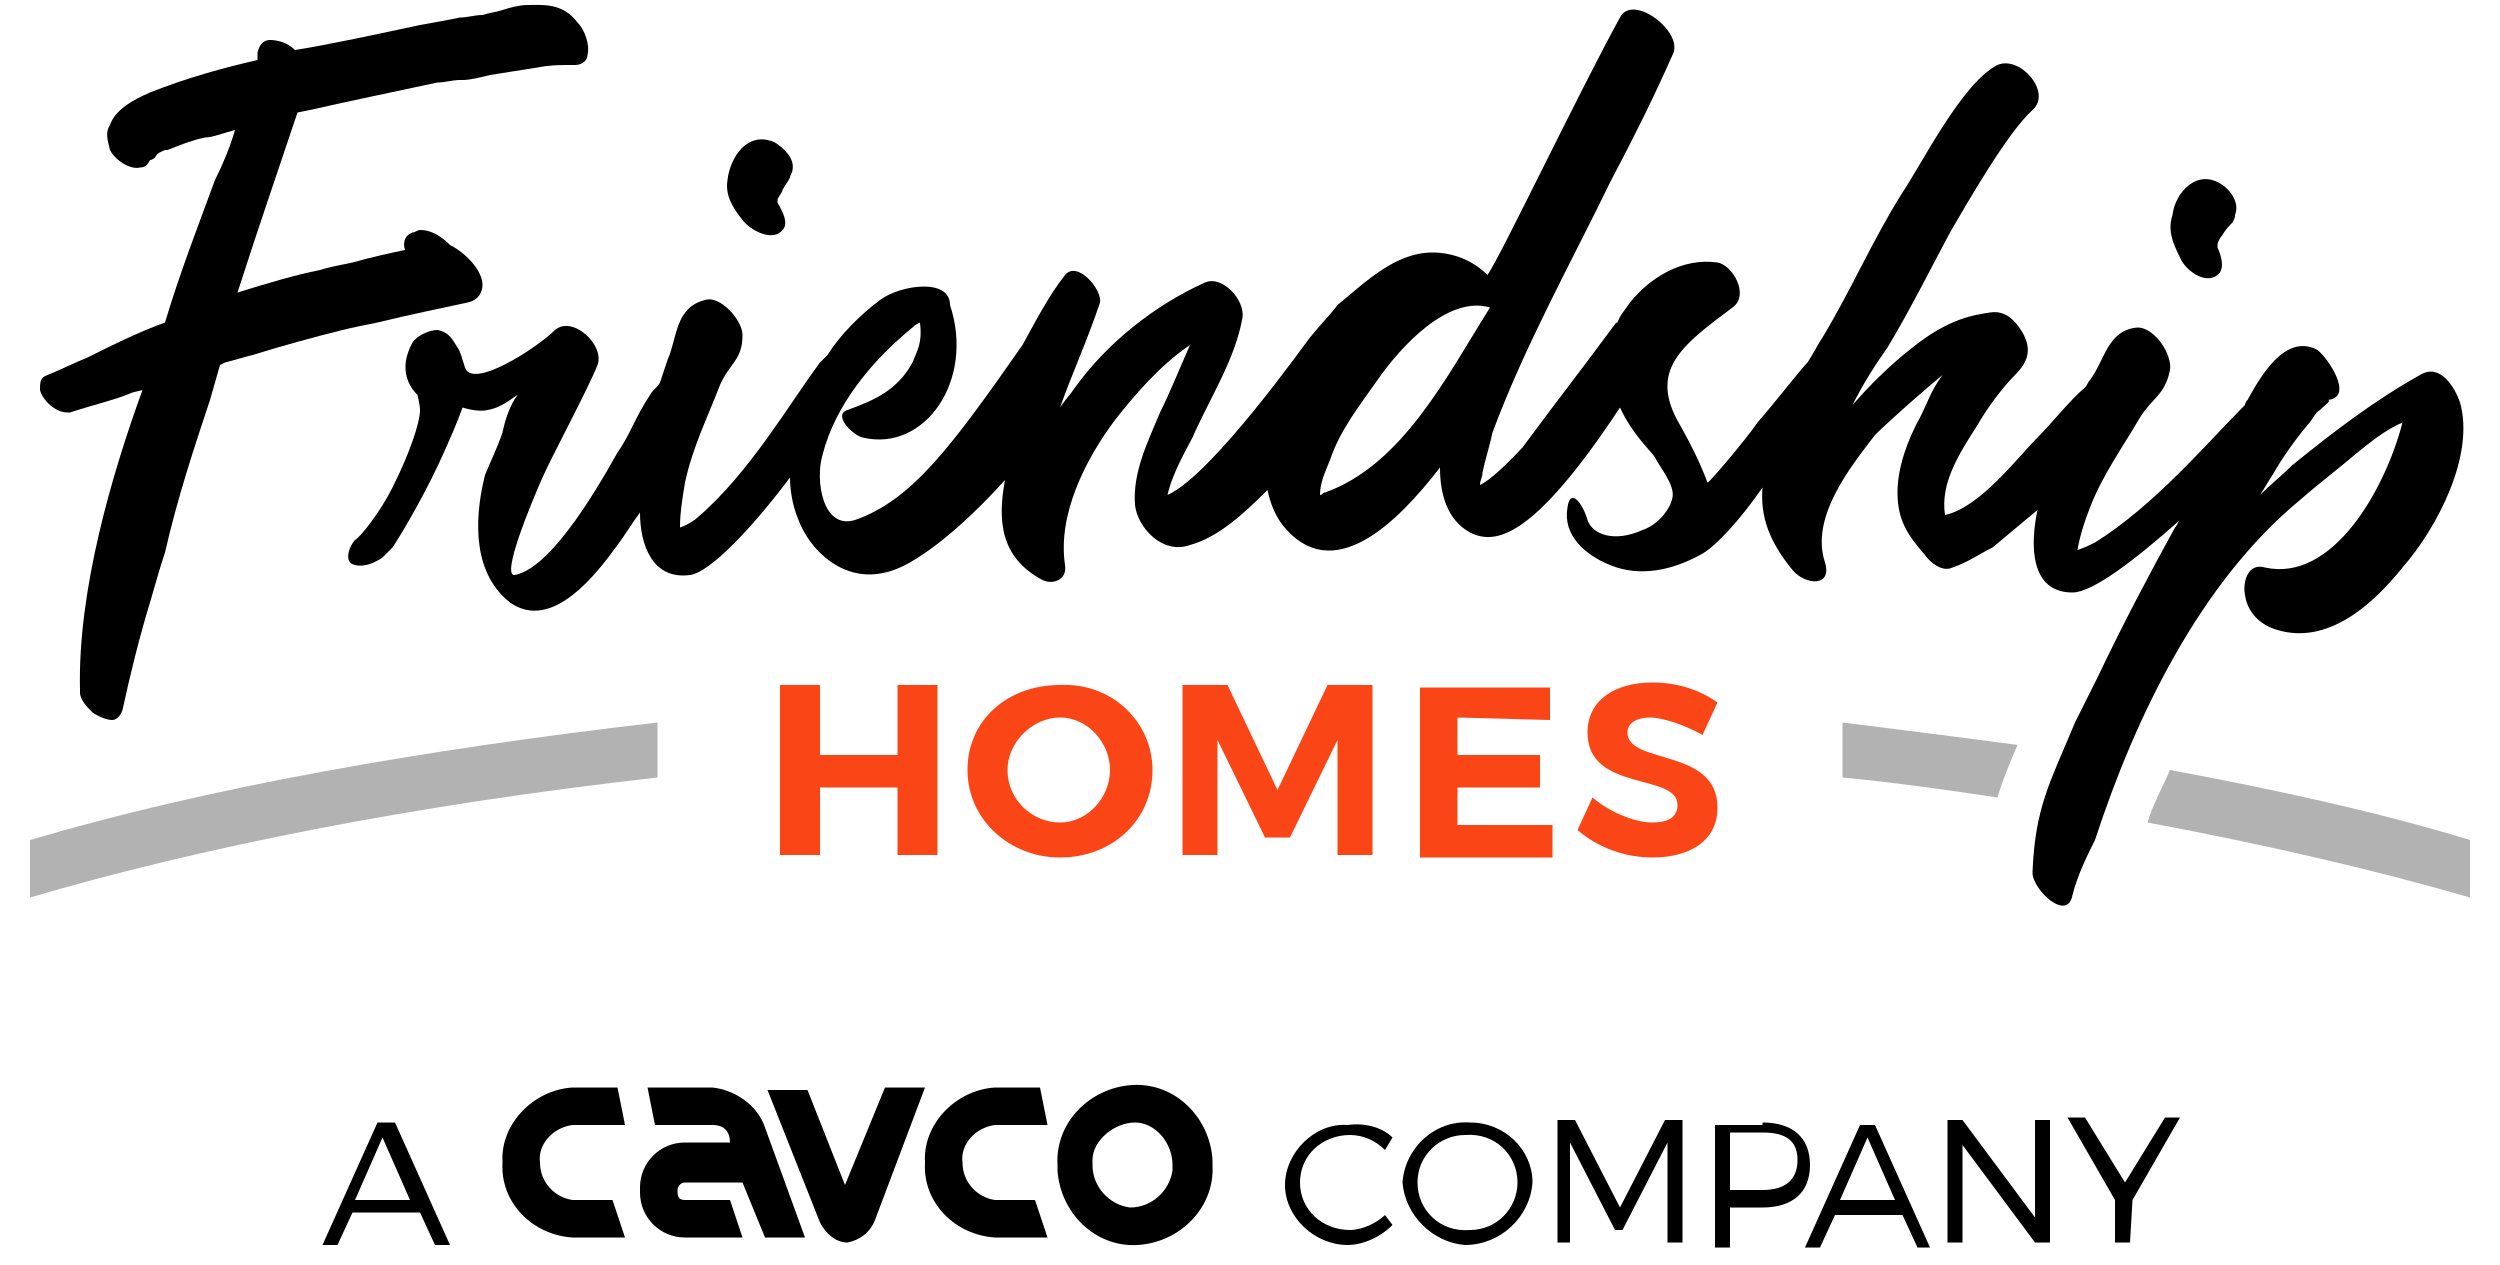 <?xml version="1.0" encoding="utf-8" standalone="no"?>
<!-- Generator: Adobe Illustrator 26.3.1, SVG Export Plug-In . SVG Version: 6.00 Build 0)  --><svg xmlns="http://www.w3.org/2000/svg" xmlns:xlink="http://www.w3.org/1999/xlink" id="Layer_1" style="enable-background:new 0 0 100 50.6;" version="1.1" viewBox="0 0 100 50.6" x="0px" xml:space="preserve" y="0px">
<style type="text/css">
	.st0{fill:#FA4616;}
	.st1{fill:#B2B2B2;}
</style>
<g id="friendship_logo" transform="translate(0 0)">
	<g>
		<g>
			<path class="st0" d="M35.9,34.2v-2.7h-3.1v2.7h-1.6v-6.8h1.6v2.8h3.1v-2.8h1.6v6.8H35.9z"/>
			<path class="st0" d="M46.1,30.8c0,2-1.6,3.5-3.7,3.5c-2,0-3.7-1.5-3.7-3.5c0-2,1.6-3.4,3.7-3.4C44.5,27.3,46.1,28.9,46.1,30.8z      M40.3,30.8c0,1.2,1,2.1,2.1,2.1s2-1,2-2.1s-0.9-2.1-2-2.1C41.3,28.7,40.3,29.7,40.3,30.8z"/>
			<path class="st0" d="M53.5,34.2v-4.6l-1.9,3.9h-1l-1.9-3.9v4.6h-1.4v-6.8h1.8l2,4.2l2-4.2h1.8v6.8H53.5z"/>
			<path class="st0" d="M58.3,28.7v1.5h3.3v1.3h-3.3v1.5h3.8v1.3h-5.3v-6.8H62v1.3L58.3,28.7L58.3,28.7z"/>
			<path class="st0" d="M68.7,28.1l-0.6,1.3c-0.7-0.4-1.6-0.7-2.1-0.7c-0.5,0-0.9,0.2-0.9,0.6c0,1.3,3.6,0.6,3.6,3     c0,1.4-1.2,2-2.6,2c-1.1,0-2.2-0.4-3-1.1l0.6-1.3c0.7,0.6,1.7,1,2.4,1c0.6,0,1-0.2,1-0.7c0-1.3-3.6-0.5-3.6-2.9     c0-1.3,1.1-2,2.6-2C67.1,27.3,68,27.6,68.7,28.1z"/>
		</g>
	</g>
	<g>
		<path class="st1" d="M26.3,28.9c-9.5,1.1-18,2.6-25.1,4.7v2.3c6.8-2,15.3-3.7,25.1-4.8V28.9z"/>
		<g>
			<path class="st1" d="M80.7,29.8c-2.2-0.3-4.6-0.6-7-0.9v2.2c2.1,0.2,4.2,0.5,6.2,0.8C80.1,31.2,80.4,30.5,80.7,29.8z"/>
			<path class="st1" d="M85.9,32.9c4.8,0.9,9.1,1.9,12.9,3v-2.3c-3.6-1.1-7.7-2-12-2.8C86.5,31.5,86.1,32.2,85.9,32.9z"/>
		</g>
	</g>
	<g>
		<path d="M18.7,12.1c0.5-0.1,0.6-0.5,0.6-0.7c0-0.6-0.7-1.3-1.3-1.6c-0.3-0.3-0.7-0.6-1.2-0.6c-0.1,0-0.2,0.1-0.3,0.1    c-0.3,0.1-0.4,0.4-0.3,0.7c-0.5,0.1-1.4,0.3-2.1,0.5c-0.5,0.1-1,0.2-1.3,0.3c-1,0.2-2,0.5-3.3,0.9c0.9-2.8,1.7-5.1,2.4-7.2    l0.5-0.1c1.3-0.3,3.7-0.8,5.1-1.1c0.3,0,0.6-0.1,0.9-0.1h0.1c0.3,0,0.7-0.1,1.1-0.2c0.6-0.1,1.3-0.2,1.9-0.3    c0.5-0.1,0.9-0.1,1.3-0.1c0.1,0,0.1,0,0.2,0c0.3,0,0.5-0.2,0.5-0.4c0.1-0.4-0.1-1-0.4-1.3c-0.6-0.8-1.4-0.7-2-0.7    c-0.3,0-0.7,0.1-1,0.2s-0.5,0.1-0.8,0.2c-0.3,0-0.6,0.1-0.9,0.1c-0.5,0.1-1,0.2-1.6,0.3c-1.4,0.3-3.7,0.8-5,1    c-0.3-0.3-0.7-0.4-1-0.4c-0.2,0-0.4,0.1-0.5,0.5v0.3C9,2.7,7.5,3.1,6,3.7C5.3,4,4.6,4.4,4.4,5c-0.2,0.3-0.1,0.6,0,1    c0.2,0.4,0.8,0.8,1.2,0.7c0.2,0,0.3-0.1,0.4-0.3c0.1,0,0.2-0.1,0.2-0.1C6.3,6.1,6.4,6.1,6.6,6h0.1c0.5-0.2,1-0.4,1.5-0.5    C8.5,5.5,9,5.3,9.4,5.2c-0.2,0.7-0.5,1.4-0.8,2c-0.7,1.9-1.4,3.7-2,5.7c-1.1,0.4-2.1,0.9-3.1,1.4c-0.5,0.2-1.1,0.5-1.6,0.7    c-0.3,0.1-0.3,0.3-0.3,0.6c0.1,0.4,0.6,0.9,1.1,0.9h0.1c0.9-0.3,1.8-0.5,2.5-0.8l0.4-0.1c-1.2,3.3-2.6,8-2.5,12v0.1    c0,0.3,0.3,0.6,0.5,0.8c0.3,0.2,0.6,0.3,0.8,0.3c0.1,0,0.3-0.1,0.4-0.4c0.3-1.4,0.7-3,1.1-4.3c0.2-0.7,0.4-1.4,0.6-2    c0.5-2.2,1.2-4.3,1.8-6.1l0.4-1.4l0.2-0.1c0.4-0.1,0.7-0.2,1.1-0.3c1.3-0.4,2.4-0.7,3.6-1c0.4-0.1,0.9-0.2,1.4-0.3    C16.3,12.6,17.8,12.3,18.7,12.1z"/>
		<path d="M31.3,9.2c0.3-0.3-0.1-0.9-0.2-1.1c0-0.1,0-0.1,0-0.1c0-0.1,0.2-0.3,0.2-0.4c0.1-0.2,0.2-0.3,0.3-0.5    c0-0.1,0.1-0.2,0.1-0.3c0.1-0.5-0.4-0.9-0.7-1.1c-1.1-0.5-1.8,0.6-1.9,1.5c-0.1,0.6,0.2,1.1,0.6,1.6C30,9.2,30.9,9.7,31.3,9.2z"/>
		<path d="M88.9,7.4c-1-0.7-1.9,0.3-2,1.2c-0.2,0.6,0,1.1,0.3,1.7c0.2,0.5,1,1.1,1.5,0.7c0.4-0.3,0-1.1,0-1.1s0,0,0-0.1    c0-0.1,0.1-0.3,0.2-0.4C89,9.2,89.2,9,89.3,8.9c0.1-0.2,0.1-0.2,0.1-0.3C89.6,8.1,89.2,7.6,88.9,7.4z"/>
		<path d="M98.4,16.1c-0.2-0.6-0.8-1.6-1.6-1.1c-1.8,1-3.5,2.3-5.1,3.6c-0.4,0.4-0.9,0.8-1.3,1.2c0.2-0.3,0.3-0.5,0.5-0.8    c0.4-0.7,0.9-1.4,1.4-2c0.2-0.2,0.3-0.5,0.5-0.6c0.2-0.2,0.5-0.4,0.3-0.4c1.1-0.1,0-1.7-0.4-2c-1.3-0.7-2.3,1.1-2.8,2    c-0.1,0.1-0.1,0.2-0.1,0.2l-0.1,0.1c-1.4,1.4-3.5,3.9-5.9,5.4c-0.2,0.1-0.4,0.2-0.7,0.3c0.1-0.6,0.3-1.2,0.5-1.7    c0.5-1.3,1.3-2.4,2-3.6c0.5-0.8,1-0.9,1.2-1.9c0.1-0.6-0.6-1.7-1.3-1.7c-1.2,0.1-1.3,1.3-1.9,2.1c-0.1,0.1-0.1,0.2-0.2,0.3    c-0.6,0.5-1.3,1.4-1.9,2c-0.8,0.8-2.3,2.8-3.7,3.1c-0.2-1.3,0.6-2.5,1.3-3.6c0.4-0.7,1-1.5,1.5-2c0.5-0.5,0.7-1,0.3-1.7    c-0.3-0.5-0.7-0.9-1.3-0.8c-0.6,0.1-1.6,0.2-3.1,1.4c-0.9,0.7-1.7,1.5-2.4,2.3c0.4-0.8,0.9-1.6,1.4-2.3c0.9-1.5,1.7-3.1,2.5-4.6    c0.7-1.2,2.3-4,3.3-4.9c0.8-0.7-0.5-2.2-1.4-1.8c-1.4,0.7-3,3.9-3.8,5.1c-1.2,1.9-2,3.8-3.2,5.8c-0.2,0.3-0.4,0.7-0.6,1    c-0.3,0.3-1.3,1.6-2,2.4c-0.4,0.6-2,2.5-2,2.4c-0.3-0.8-0.7-1.6-1.1-2.3c-1.3-2.2,0.1-3.2,2.1-4.7c0.7-0.5,0-1.7-0.6-1.8    c-1.4-0.2-2.7,0.6-3.5,1.6c-0.2,0.3-0.4,0.5-0.5,0.8c-0.1,0-0.1,0.1-0.2,0.2c-1.7,2.3-1.9,2.5-3.6,4.8c-0.2,0.2-1.1,1.2-1.7,1.5    c0-0.2,0.1-0.3,0.1-0.5c0.1-0.5,0.3-1.1,0.4-1.6c1.3-3.5,3.2-6.9,4.7-10c1-1.9,1.7-3.3,2.5-5.1c0.5-0.9-1.6-2.5-2.1-1.5    c-1.5,2.7-4.8,9.6-5.3,10.3c-0.6-0.6-1.4-0.9-2.2-0.9c-1.5,0-2.7,1.2-3.8,2.1c-0.3,0.4-0.7,0.8-1.1,1.3c-0.1,0.1-3.9,5.5-5.7,6.3    c0.2-0.9,0.8-1.9,1-2.3c0.7-1.6,1.7-3.1,2-4.8c0.1-0.7-0.8-1.7-1.5-1.4c-2,0.9-3.9,2.4-5.2,4.2c-0.2,0.3-0.4,0.5-0.6,0.8    c0.5-1.4,1.1-2.7,1.6-4.2c0.1-0.5-0.9-1.7-1.4-1.1c-0.7,0.9-1.2,1.9-1.7,2.8c-2.8,4-4.4,6.2-6.7,7c-1.3,0.4-1.6-1.6-1.3-2.6    c0.5-2,2-3.8,3.6-5.1c0.1-0.1,0.1-0.1,0.3-0.2c0.1,0.8-0.1,1.1-0.3,1.6c-0.6,1.1-1.5,1.5-2.6,1.9c-0.6,0.2,0.2,1,0.6,1.1    c2.5,0.6,4.5-2.3,3.5-5.3C38,11.1,36,11.4,35.2,12c-0.8,0.6-1.6,1.4-2.1,2.2c-0.1,0.1-0.2,0.2-0.3,0.3c-1.2,1.6-2.8,4.4-4.9,6.2    c-0.1,0.1-0.4,0.3-0.7,0.4c0-0.6,0.1-1.2,0.2-1.8c0.3-1.4,0.9-2.6,1.4-3.9c0.4-0.9,0.9-1,0.9-2c0-0.6-0.9-1.6-1.5-1.4    c-1.2,0.3-1.1,1.5-1.5,2.4c-0.1,0.3-0.2,0.6-0.3,0.9c-0.1,0.2-0.3,0.3-0.4,0.5c-0.6,0.9-0.8,1.6-1.3,2.3c-2.5,4.5-3.7,4.8-4.1,4.9    c-0.6,0.1,0.7-3,1.1-3.9c0.3-0.7,1.9-3.7,2.2-4.5s-1-2-1.7-1.4c-0.7,0.7-3.3,2.4-3.6,1.5c-0.1-0.3-0.2-0.7-0.3-0.8    c-0.2-0.3-0.3-0.6-0.8-0.7c-0.3,0-0.8,0.2-1,0.5c-0.6,1.1-0.1,1.8,0.2,2.1c0,0,0.1,0.4,0.1,0.6c0,0.5-0.4,1.7-1.1,3.1    c-0.5,1-1.3,2-1.5,2.1c-0.2,0.2-0.5,0.9,0,1c0.4,0.1,0.8-0.1,1.1-0.3c0.1-0.1,0.3-0.3,0.4-0.4c0.4-0.6,1.4-2.3,2.1-3.9    c0.5-1.1,0.7-1.7,0.7-1.7s0.6,0.2,1,0.1c0.6-0.1,1-0.5,1.2-0.6c-0.3,0.4-0.5,1-0.6,1.5c-0.2,0.6-0.5,1.2-0.7,1.7    C18.9,21,19,23,20.4,24.1c1.7,1.2,3.5-1.2,4.3-2.3c0.3-0.4,0.6-0.9,0.9-1.3c0,1.3,0.5,2.7,2,2.5c0.8-0.1,2.5-1.9,4-3.9    c0,0.5,0.1,1.1,0.3,1.6c0.5,1.4,1.9,2.6,3.5,2.2c1.1-0.2,3-1.7,4.8-3.7c-0.3,1.6-0.2,3.1,1.5,4c0.4,0.2,1,0,0.9-0.6    c-0.3-2,0.8-4.2,2-5.8c0.7-0.9,1.8-2.2,3-3c-0.4,0.9-0.8,1.9-1.2,2.7c-0.5,1.2-1.1,2.4-1,3.7c0.1,0.9,1.1,2,2.2,1.6    c1.1-0.3,2.1-1.2,3.1-2.2c0.1,0.5,0.3,1,0.6,1.4c2,2.5,4.6-0.1,6.3-2.3c0,1.1,0.3,2.1,1.2,2.6c1,0.5,2.5,0.3,6-5    c0.5,1.1,1.3,1.8,1.4,2c0.2,0.4,0.8,1.1,0.7,1.6s-0.6,1.1-1.2,1.3c-1.1,0.5-2,0.2-2.2-0.4c-0.2-0.7-0.7-1.3-0.8-0.5    c-0.2,1.1,0.7,1.9,1.7,2.3c1.2,0.5,2.5,0.2,3.6-0.4c0.6-0.3,1.6-1.4,2.5-2.7c-0.1,1.2,0.3,2.2,1.2,3.3c0.5,0.6,1.6,0.7,1.3-0.3    c-0.6-1.8,1-3.8,2-5.1c0.6-0.6,2.2-2,2.7-2.4c-0.5,0.7-0.5,0.9-0.9,1.7c-0.5,0.9-0.9,2-0.9,3c0,1.1,0.4,1.7,1.1,2.5    c0.2,0.3,0.7,0.7,1.1,0.5c0.6-0.2,1-0.5,1.6-0.8c0.6-0.5,1.2-1,1.8-1.5c-0.3,1.4-0.3,3.3,1.4,3.3c0.8,0,2.5-1.3,4.3-2.9    c-0.1,0.1-0.1,0.2-0.2,0.3c-1.1,2-2.1,3.9-3.1,6c-0.3,0.6-0.6,1.2-0.9,1.8c-1,2.4-1.6,3.4-1.7,6c0,0.7,1.4,2,1.6,0.9    c0.2-0.8,0.6-1.6,0.9-2.2C85.4,28.7,88,23.3,92,20c0.8-0.7,1.6-1.3,2.3-1.9c0.5-0.4,1.1-0.9,1.8-1.2c-0.7,2.7-2.8,6.4-5.5,5.8    c-0.7-0.2-0.9,0.6-0.8,1.1c0.1,0.7,0.6,1.2,1.3,1.4c2,0.6,3.8-1,5-2.5C97.5,21.1,99,18.2,98.4,16.1z M53,19.7    c-0.1,0-0.1,0.1-0.2,0.1c0-0.5,0.2-0.9,0.4-1.4c0.4-1.2,1.2-2.2,1.9-3.2c0.9-1.3,2.8-3.4,4.5-2.9C57.9,15,56.1,18.6,53,19.7z"/>
	</g>
</g>
<g>
	<path d="M55.7,45.5L55.4,46c-0.4-0.4-0.9-0.6-1.4-0.6c-1.1,0-2,0.8-2,1.9l0,0c0,1.1,0.9,1.9,2,1.9l0,0   c0.5,0,1.1-0.3,1.4-0.6l0.3,0.4c-0.5,0.5-1.2,0.8-1.8,0.8c-1.3,0-2.5-1.1-2.5-2.4l0,0c0-1.3,1.2-2.5,2.5-2.4l0,0   C54.6,44.9,55.3,45.1,55.7,45.5" id="Path_907"/>
	<path d="M61.3,47.3c-0.1,1.4-1.3,2.5-2.7,2.5c-1.3-0.1-2.4-1.2-2.5-2.5c0.1-1.4,1.3-2.5,2.7-2.4   C60.2,44.9,61.3,46,61.3,47.3 M56.7,47.3c0,1.1,0.9,2,2.1,1.9c1.1,0,1.9-0.9,1.9-1.9c0-1.1-0.9-2-2.1-1.9   C57.6,45.4,56.7,46.2,56.7,47.3" id="Path_908"/>
	<path d="M66.7,49.7v-4l-1.8,3.5h-0.3l-1.8-3.5v4h-0.5v-4.9H63l1.8,3.5l1.8-3.5h0.7v4.9H66.7z" id="Path_909"/>
	<path d="M70.5,44.9c1.2,0,1.9,0.6,1.9,1.7s-0.7,1.7-1.9,1.7h-1.3v1.6h-0.6v-4.9H70.5z M69.2,47.6h1.3   c0.9,0,1.4-0.4,1.4-1.2s-0.5-1.1-1.4-1.1h-1.3V47.6z" id="Path_910"/>
	<path d="M73.4,48.6l-0.6,1.3h-0.6l2.2-4.9H75l2.2,4.9h-0.5l-0.6-1.3H73.4z M74.7,45.5L73.6,48h2.2L74.7,45.5z" id="Path_911"/>
	<path d="M81.4,49.7l-2.9-3.9v3.9h-0.6v-4.9h0.6l2.9,3.9v-3.9H82v4.9H81.4z" id="Path_912"/>
	<path d="M85.2,49.7h-0.6V48l-1.9-3.3h0.7l1.6,2.6l1.6-2.6h0.6L85.3,48L85.2,49.7L85.2,49.7z" id="Path_913"/>
	<path d="M22.9,43.5h1.8L25,45h-2.1c-0.8,0.1-1.4,0.8-1.3,1.5c0,0.8,0.6,1.4,1.3,1.5h1.6l0.5,1.5h-2.1   c-1.6-0.1-2.9-1.4-2.8-3C20,45,21.3,43.6,22.9,43.5" id="Path_914"/>
	<path d="M27.1,47.6c0,0.2,0,0.4,0.3,0.4h1.8l0.5,1.5h-2.3c-1,0-1.8-0.8-1.8-1.8v-0.2c0-1,0.8-1.8,1.8-1.8h1.8   C29.2,45.3,29,45,28.5,45h-2.3l-0.3-1.5h2.6c0.9,0.1,1.8,0.7,2.1,1.6l1.6,4.4h-1.6l-0.9-2.2h-2.3C27.2,47.3,27.1,47.5,27.1,47.6" id="Path_915"/>
	<path d="M35.4,43.5H37l-2,5.3c-0.2,0.5-0.6,0.8-1.1,0.9c-0.5,0-0.9-0.4-1.1-0.8l-2.1-5.3h1.6l1.5,3.8L35.4,43.5z" id="Path_916"/>
	<path d="M39.8,43.5h1.8l0.3,1.5h-2.1c-0.8,0.1-1.4,0.8-1.3,1.5c0,0.8,0.6,1.4,1.3,1.5h1.6l0.5,1.5h-2.1   c-1.6-0.1-2.9-1.4-2.8-3C36.9,45,38.2,43.6,39.8,43.5" id="Path_917"/>
	<path d="M48.5,46.6c0.1,1.7-1.3,3.1-3,3.2c-1.7,0.1-3.1-1.3-3.2-3c0-0.1,0-0.1,0-0.2c-0.1-1.7,1.3-3.1,3-3.2   c1.7-0.1,3.1,1.3,3.2,3C48.5,46.5,48.5,46.5,48.5,46.6 M46.9,46.6c0-0.9-0.7-1.7-1.5-1.7c-0.8,0-1.7,0.7-1.7,1.5c0,0.1,0,0.1,0,0.2   c0,0.9,0.7,1.6,1.5,1.7c0.9,0,1.6-0.7,1.7-1.5C46.9,46.7,46.9,46.6,46.9,46.6" id="Path_918"/>
	<path d="M15.3,45.5l1.1,2.5h-2.2L15.3,45.5z M15.1,44.9l-2.2,4.9h0.6l0.6-1.3h2.7l0.6,1.3h0.6l-2.2-4.9H15.1z" id="Path_906"/>
</g>
</svg>
